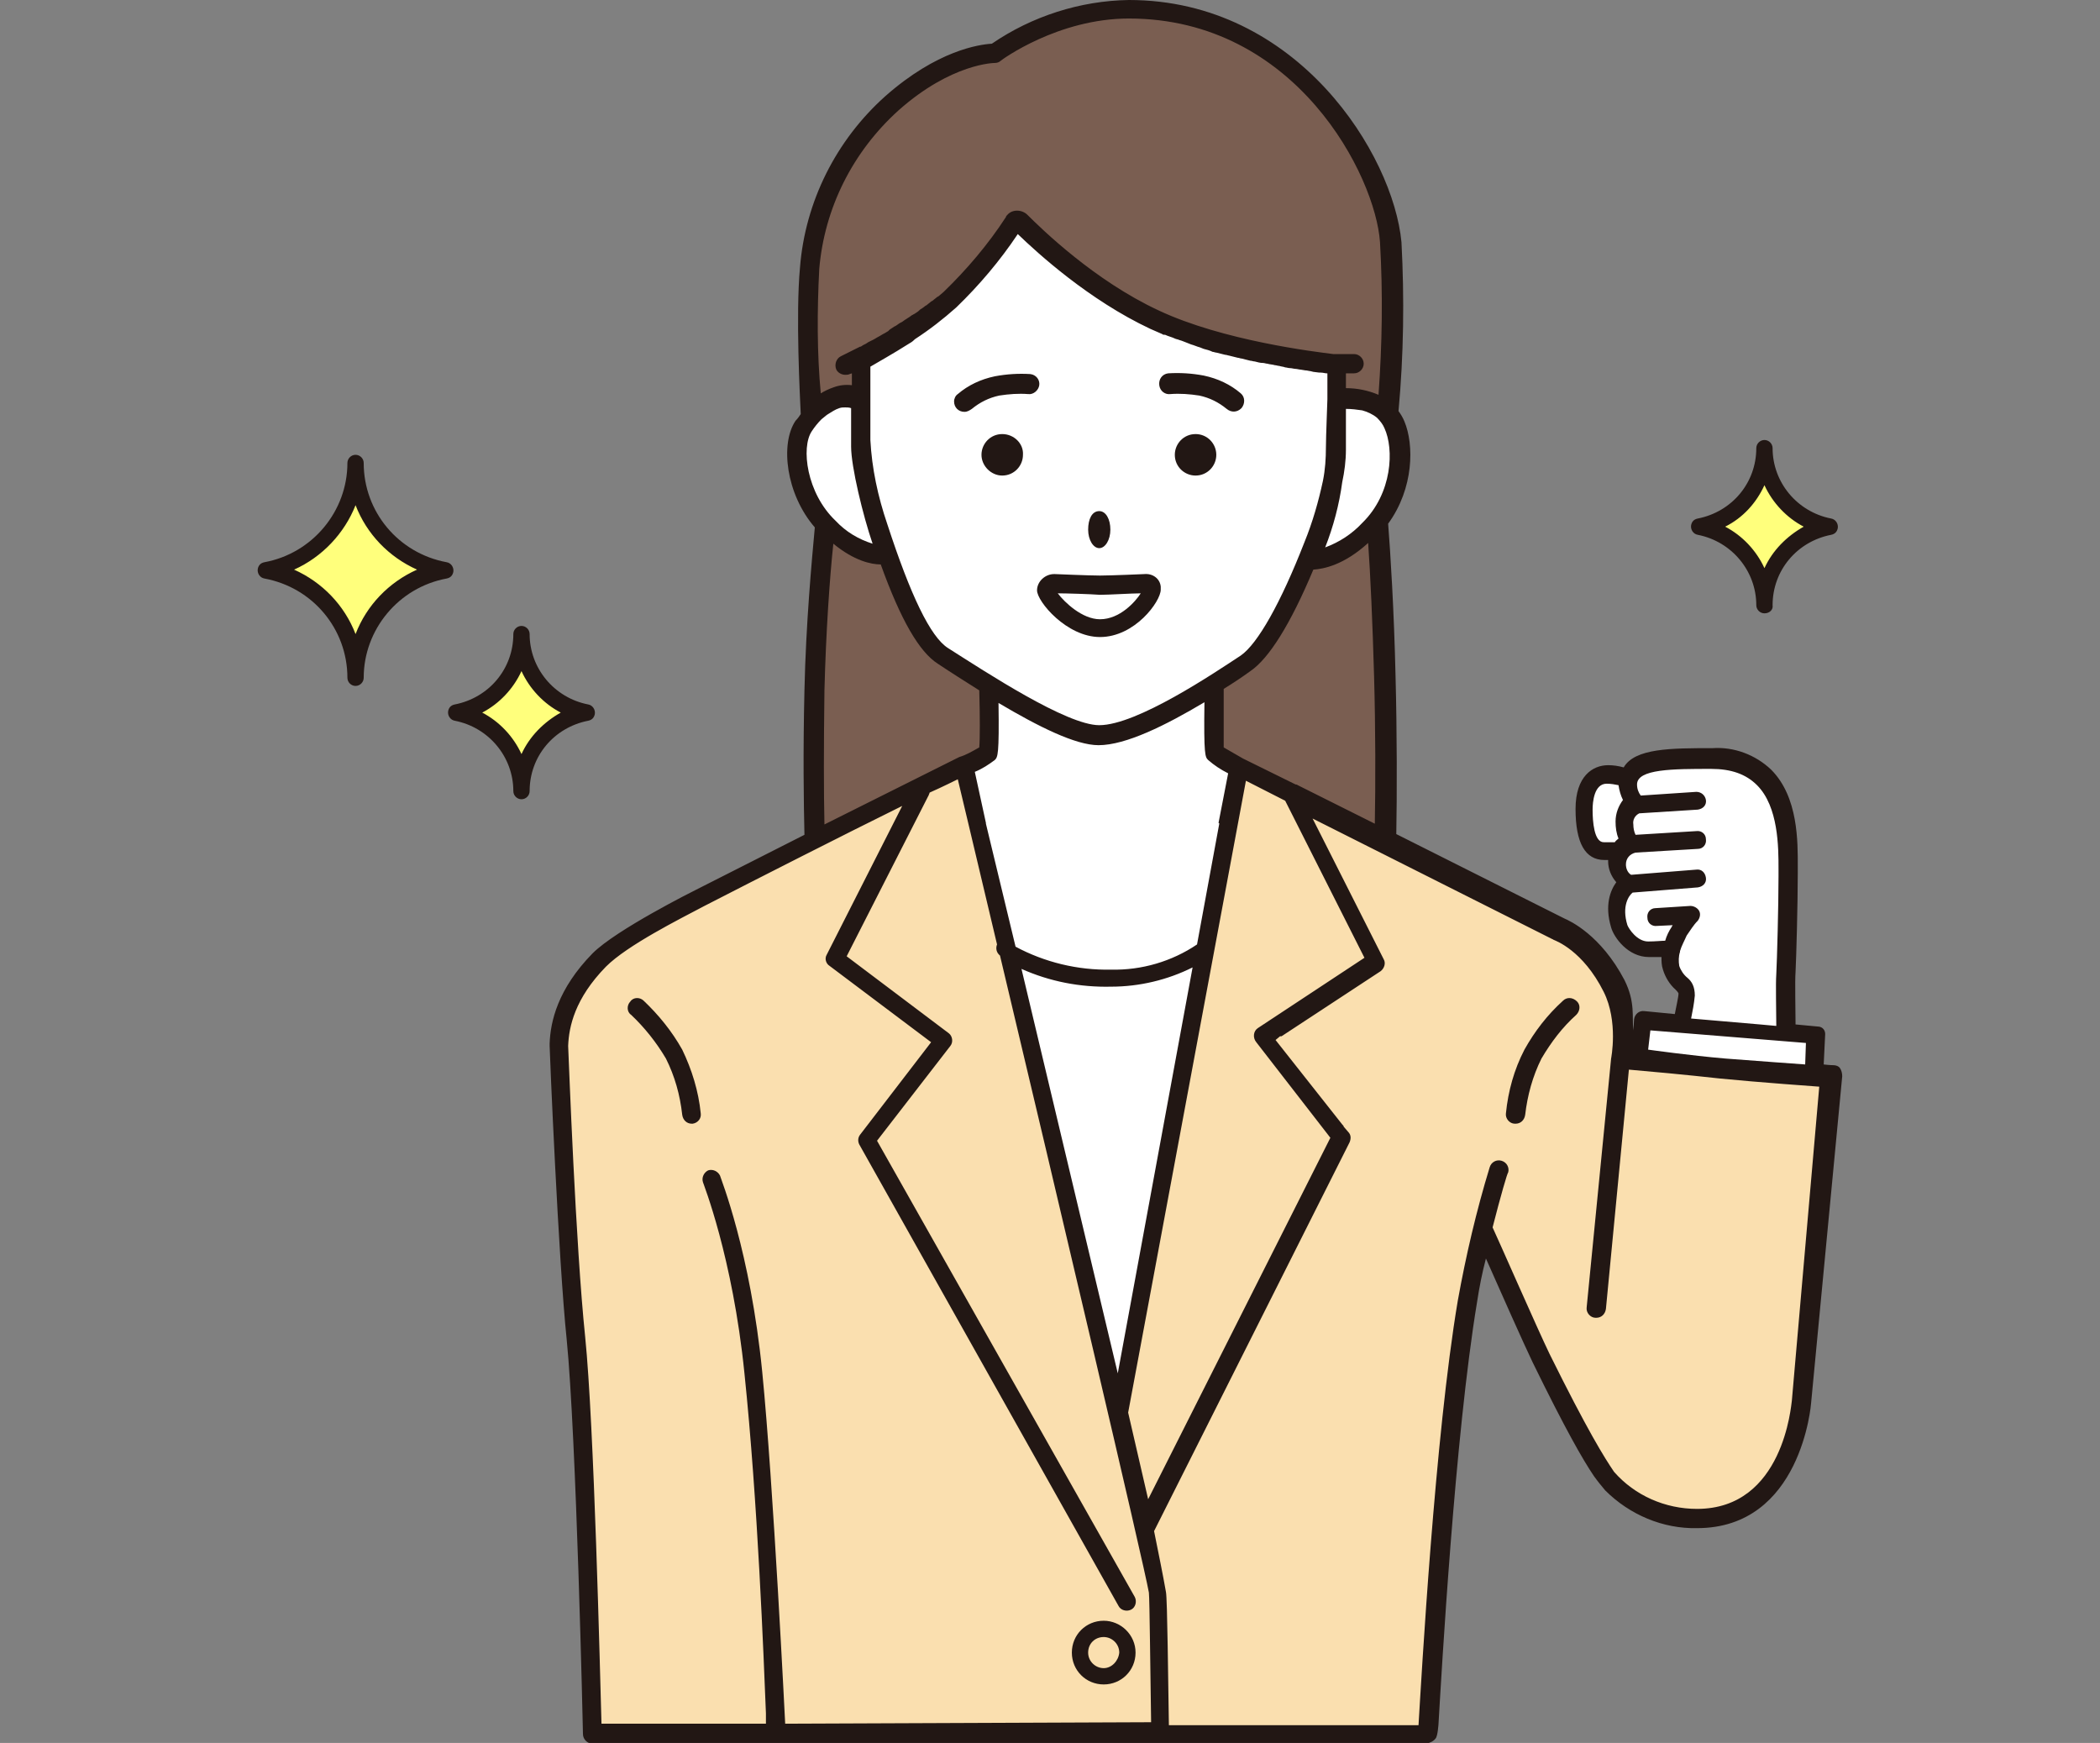 <?xml version="1.0" encoding="utf-8"?>
<!-- Generator: Adobe Illustrator 23.0.0, SVG Export Plug-In . SVG Version: 6.00 Build 0)  -->
<svg version="1.1" id="レイヤー_1" xmlns="http://www.w3.org/2000/svg" xmlns:xlink="http://www.w3.org/1999/xlink" x="0px"
	 y="0px" viewBox="0 0 283.5 235.3" style="enable-background:new 0 0 283.5 235.3;" xml:space="preserve">
<rect x="0" y="0" width="283.5" height="235.3" fill="#808080" stroke="none"/>
<style type="text/css">
	.st0{fill:#7A5E51;}
	.st1{fill:#FADFAF;}
	.st2{fill:#221714;}
	.st3{fill:#FFFFFF;}
	.st4{fill:#FFFF7C;}
</style>
<title>アートボード 12</title>
<path class="st0" d="M187.3,55.8c-0.8-0.8-1.9-1.4-3-1.7c-1.3-0.2-2.6-0.3-3.9-0.2v-4c0-0.4-0.3-0.7-0.6-0.7c-2.9-0.3-15.2-1.9-24-6
	C147,39,139.7,32,137.7,30.1c-0.2-0.2-0.6-0.2-0.8,0c0,0-0.1,0.1-0.1,0.1c-2.5,3.7-5.4,7.2-8.6,10.4c-3.7,3.4-9.7,6.9-11.5,7.9
	c-0.3,0.2-0.5,0.5-0.5,0.9l0,5.1c0,0-1.7-1.9-5.1,0.6c-0.4,0.3-1.6,1.3-1.6,1.3s-0.8-13-0.2-20c0.7-8.5,4.7-16.5,11.1-22.2
	c7.8-6.9,13.9-6.7,13.9-6.7c5.3-3.7,11.6-5.8,18.1-5.9c22.8,0,34.5,21.1,35.2,31.5C188.1,40.5,188,48.2,187.3,55.8z M185.7,68.3
	h-74.1c0,0-1.4,11.8-1.7,24.9c-0.2,9.2-0.1,16.4,0,20.6c0.7-1,38.7-19.2,38.7-19.2l38.3,18.7c0,0,0.2-9.7-0.1-22.1
	C186.6,78.7,185.7,68.3,185.7,68.3z"/>
<path class="st1" d="M232.7,144c-4.6-0.6-10.3-1.1-12.6-1.3c-0.3-3.7-1-7.4-2.2-9.9c-3.1-6.2-7.5-7.6-7.5-7.6l-43.2-21.7l-37.2-0.1
	l-35.5,17.8c0,0-10.6,5.2-13.7,8.3c-6.1,6.1-5.5,11.6-5.5,13.9c0,1.7,1.9,31.1,3.3,56.1c1,18.4,1.1,34.4,1.1,34.4H193
	c-0.2-0.1,1.4-25.9,3.3-44.5c1-9.9,2.4-17.2,4.1-22.6c1.3,2.8,6.7,14.6,7.9,17.1c1.2,2.3,5.2,10.4,5.2,10.4s4,10.7,15.2,10.7
	c13.1,0,14.1-14.6,14.1-14.6l4.6-45.3C247.4,145.1,239.5,144.8,232.7,144z"/>
<path class="st2" d="M94.6,150.3c-0.3-3-1.2-5.9-2.5-8.6c-1.4-2.5-3.2-4.7-5.2-6.6c-0.5-0.5-1.4-0.5-1.8,0.1
	c-0.5,0.5-0.5,1.4,0.1,1.8c0,0,0,0,0,0c1.8,1.7,3.4,3.7,4.7,5.9c1.2,2.4,1.9,4.9,2.2,7.6c0.1,0.7,0.6,1.2,1.3,1.2c0,0,0.1,0,0.1,0
	C94.2,151.6,94.7,151,94.6,150.3C94.6,150.3,94.6,150.3,94.6,150.3z"/>
<path class="st2" d="M211,135.1c-2.1,1.9-3.8,4.1-5.2,6.6c-1.4,2.7-2.2,5.6-2.5,8.6c-0.1,0.7,0.5,1.4,1.2,1.4c0,0,0,0,0,0
	c0,0,0.1,0,0.1,0c0.7,0,1.2-0.5,1.3-1.2c0.3-2.6,1-5.2,2.2-7.6c1.3-2.2,2.8-4.2,4.7-5.9c0.5-0.5,0.6-1.3,0.1-1.8
	C212.3,134.6,211.5,134.6,211,135.1L211,135.1z"/>
<path class="st2" d="M149,218.8c-2.4,0-4.3,1.9-4.3,4.3c0,2.4,1.9,4.3,4.3,4.3s4.3-1.9,4.3-4.3C153.3,220.7,151.3,218.8,149,218.8z
	 M149,225.2c-1.1,0-2.1-0.9-2.1-2.1s0.9-2.1,2.1-2.1c1.1,0,2.1,0.9,2.1,2.1l0,0C151,224.2,150.1,225.2,149,225.2
	C149,225.2,149,225.2,149,225.2L149,225.2z"/>
<path class="st3" d="M188.2,57.4c1.3,3.2,1.1,9.7-3.4,14.1c-4.7,4.6-8.1,4-8.1,4c1.7-3.3,2.8-6.9,3.2-10.6c-0.6,2.9-1.5,5.8-2.6,8.6
	c-2.3,5.9-5.8,13.7-9.1,15.9c-1.2,0.8-2.8,1.9-4.6,3c0.1,0,0.3,0,0.4-0.1c0,3.8-0.1,8.9,0.1,9.1c1,0.8,2.1,1.4,3.2,2l-3.8,19.3
	l-12.1,70.4l-21.4-89.8c1.2-0.5,2.3-1.1,3.3-1.8c0.2-0.2,0.2-5,0.1-8.8c0.2,0,0.4,0.1,0.6,0.1c0,0,0,0,0.1,0
	c-2.5-1.5-4.9-3.1-6.9-4.4c-2.9-1.9-5.5-8.1-7.4-13.4c-3-0.4-5.8-1.7-8-3.8c-4.2-4-5.3-10.9-3.4-13.8c3.9-5.8,7.6-3.2,7.6-3.2l0.1,0
	c0-2.6,0-5.1,0-5.1c0-0.4,0.2-0.7,0.5-0.9c1.8-1,7.8-4.5,11.5-7.9c3.2-3.2,6.1-6.6,8.6-10.4c0.2-0.3,0.6-0.4,0.8-0.2
	c0,0,0.1,0,0.1,0.1c2,2,9.3,9,18.1,13.1c8.8,4.1,21.1,5.7,24,6c0.4,0,0.7,0.4,0.6,0.7v4C180.4,53.9,186.3,53,188.2,57.4z
	 M243.1,139.5L243.1,139.5l-2-0.1l0,0c0,0-0.1-6.4,0-8.3c0.1-1.9,0.3-9.2,0.3-13.2c0-4.1,0.9-15.7-10.3-15.7c-5.9,0-10.8,0-11.2,2.9
	c-0.9-0.3-1.9-0.5-2.9-0.5c-2,0-3.2,1.7-3.2,4.7s0.5,5.7,2.7,5.7c0.8,0,1.5,0,2.1,0c-0.2,0.4-0.4,0.9-0.4,1.4c0,1.1,0.6,2.2,1.6,2.7
	c0,0-2.6,1.7-1.4,5.9c0.3,0.9,1.8,3.1,4,3.1c1.1,0,2.1,0,3.2-0.1c-0.3,0.9-0.4,1.8-0.2,2.7c0.4,1.8,2.1,2.5,2.1,3.4
	s-0.7,4.3-0.7,4.3c-2.8-0.3-5.2-0.6-5.2-0.6l-0.5,5.1c0,0,8.3,0.9,12.3,1.3c5.6,0.5,11.3,0.9,11.3,0.9l0.2-5.4
	C245,139.6,244.3,139.5,243.1,139.5L243.1,139.5z M220.5,113.5L220.5,113.5c0.1,0,0.1,0,0.1,0S220.5,113.5,220.5,113.5L220.5,113.5z
	 M220.6,108.5l0-0.7c0.1,0.2,0.3,0.3,0.5,0.5C220.9,108.3,220.7,108.4,220.6,108.5L220.6,108.5z M233.9,139c-1.7-0.1-4.5-0.4-7-0.7
	l13.8,1C238.8,139.3,236.4,139.2,233.9,139L233.9,139z"/>
<path class="st2" d="M248.4,144.2c-0.2-0.3-0.6-0.4-0.9-0.4c0,0-0.5,0-1.3-0.1l0.2-4.1c0-0.5-0.3-0.9-0.8-1l-3.2-0.3
	c0-1.9-0.1-5.8,0-7.1c0.1-1.9,0.3-9.2,0.3-13.3c0-0.3,0-0.6,0-0.9c0-3.3,0.1-9.4-3.6-13.1c-2.1-2-5-3.1-7.9-2.9
	c-5.6,0-10.5,0-12,2.6c-0.7-0.2-1.4-0.3-2.1-0.3c-2.1,0-4.4,1.5-4.4,5.9c0,4.6,1.3,6.9,3.9,6.9c0.2,0,0.3,0,0.5,0c0,0.1,0,0.1,0,0.2
	c0,1,0.4,2,1.1,2.8c-0.8,1.1-1.6,3.1-0.7,6.1c0.4,1.4,2.3,4,5.1,4c0.7,0,1.2,0,1.7,0c0,0.6,0,1.1,0.2,1.7c0.3,1,0.9,2,1.7,2.7
	c0.1,0.1,0.3,0.3,0.4,0.5c0,0.5-0.3,1.7-0.5,2.8l-4.1-0.4c-0.7-0.1-1.3,0.4-1.4,1.1c0,0,0,0,0,0l-0.1,1.5c-0.2-1.8,0.3-3.8-1.2-6.8
	c-3.2-6.1-7.4-8-8.1-8.3l-22.7-11.4c0.1-5.3,0.1-13.7-0.1-21.3c-0.2-8.9-0.7-16.8-1-20.6c3.5-4.8,3.5-10.7,2.2-13.8
	c-0.2-0.5-0.5-1-0.8-1.4c0.7-7.6,0.8-15.2,0.4-22.8C188.1,20.9,175.2,0,152.4,0c-6.6,0.1-13.1,2.2-18.5,5.9
	c-1.7,0.1-7.4,0.9-14.4,7.1c-6.6,5.9-10.8,14.2-11.5,23.1c-0.6,6.4,0,17.6,0.1,19.8c-0.2,0.3-0.4,0.6-0.7,0.9
	c-2.1,3.1-1.3,9.9,2.6,14.4c-0.4,4.4-1.2,12.9-1.4,22c-0.2,8.4-0.1,15.2,0,19.5L94,120.1c-0.4,0.2-10.8,5.4-14,8.6
	c-4.7,4.8-5.7,9.2-5.8,12.2c0,0.1,0,0.2,0,0.3v0c0,0.7,1.2,29.1,2.3,39.6c1.3,13,2.2,52.9,2.2,53.3c0,0.7,0.6,1.3,1.3,1.3h112.5
	c0.5-0.1,1-0.3,1.3-0.7c0.3-0.3,0.4-2,0.4-2c0.4-6.7,2.2-38.8,5.2-56.9c0.3-2,0.7-4,1.2-5.9c1.9,4.3,5.1,11.5,6.3,14
	c4.4,9,6.8,13.2,8.3,15.4c0.5,0.7,1,1.3,1.5,1.9c3.3,3.3,7.8,5.2,12.4,5.1c14.1,0,15.4-16.8,15.4-16.9l4.2-44.1
	C248.7,144.9,248.6,144.5,248.4,144.2z M218.1,110.9c0,0.8,0.1,1.6,0.4,2.3c-0.2,0.2-0.4,0.3-0.5,0.5c-0.4,0-0.9,0-1.5,0
	c-1.3,0-1.5-2.8-1.5-4.4c0-1,0.2-3.5,1.9-3.5c0.6,0,1.1,0.1,1.6,0.2c0.1,0.7,0.3,1.4,0.6,2C218.5,108.8,218.1,109.8,218.1,110.9
	L218.1,110.9z M227.8,132c-0.5-0.4-0.9-1-1.1-1.6c-0.1-0.6-0.1-1.3,0.1-1.9c0,0,0-0.1,0-0.1c0,0,0,0,0,0c0.2-0.7,0.6-1.4,0.9-2.1
	c0.5-0.7,0.9-1.4,1.5-2c0.3-0.4,0.4-0.9,0.2-1.3c-0.2-0.4-0.7-0.7-1.2-0.7l-4.7,0.3c-0.7,0-1.2,0.6-1.1,1.3c0,0.7,0.6,1.2,1.3,1.1
	c0,0,0,0,0,0l2.1-0.1c0,0.1-0.1,0.1-0.1,0.2c-0.4,0.6-0.7,1.2-0.9,1.9c-0.5,0-1.3,0.1-2.3,0.1c-1.5,0-2.6-1.7-2.8-2.2
	c-0.8-2.6,0.2-4,0.7-4.4l8.8-0.7c0.7-0.1,1.2-0.6,1.1-1.3c-0.1-0.7-0.6-1.2-1.3-1.1l-8.8,0.7c-0.5-0.3-0.7-0.9-0.7-1.4
	c0-0.8,0.5-1.4,1.3-1.6l8.4-0.5c0.7,0,1.2-0.6,1.1-1.3c0-0.7-0.6-1.2-1.3-1.1l-8.2,0.5c-0.2-0.4-0.3-0.9-0.3-1.4
	c-0.1-0.6,0.2-1.2,0.8-1.5l7.9-0.5c0.7-0.1,1.2-0.6,1.1-1.3c-0.1-0.6-0.6-1.1-1.3-1.1l-7.5,0.5c-0.3-0.4-0.5-0.9-0.5-1.5
	c0-2.1,4.9-2.1,10-2.1c2.7,0,4.7,0.7,6.2,2.2c2.9,2.9,2.9,8.4,2.9,11.3c0,0.4,0,0.7,0,1c0,4-0.2,11.3-0.3,13.2c-0.1,1.4,0,5,0,7
	l-2.2-0.2l-9.3-0.8c0.2-1,0.4-2,0.5-3.1C228.8,133.2,228.4,132.5,227.8,132z M222.8,139.1l21,1.7l-0.1,2.9c0,0-7-0.5-10.8-0.8
	c-4.7-0.4-10.4-1.2-10.4-1.2L222.8,139.1z M183.9,70.6c-1.4,1.5-3.1,2.6-5,3.3c1.1-2.8,1.9-5.8,2.3-8.8c0.3-1.4,0.5-2.9,0.5-4.4
	v-5.5c0.8,0,1.5,0.1,2.2,0.2c0.7,0.2,1.4,0.5,2,1c0.4,0.4,0.8,0.9,1,1.4C188.2,60.6,188,66.6,183.9,70.6z M169.6,140.7l10,12.9
	L155,202.4c-0.9-4-2.7-11.6-2.7-11.7l15.9-85.3l5.3,2.7l10.7,21.2l-14.4,9.5C169.2,139.2,169.1,140.1,169.6,140.7
	C169.6,140.6,169.6,140.6,169.6,140.7L169.6,140.7z M131.6,104.2c1-0.4,1.9-1,2.7-1.6c0.4-0.4,0.6-0.7,0.5-7.7
	c5.4,3.2,10.4,5.7,13.5,5.7c3.7,0,9.1-2.7,14.3-5.8c-0.1,7.2,0.1,7.4,0.5,7.8c0.8,0.7,1.7,1.3,2.7,1.8l-1.3,6.7c0,0,0.1,0,0.1,0.1
	l-3,16.3c-3.4,2.3-7.5,3.5-11.6,3.4c-4.5,0.1-9-1-12.9-3.1l-4-16.6c0,0,0,0,0-0.1L131.6,104.2z M118.9,76.2
	c2.7,7.5,5.2,11.8,7.7,13.4c1.8,1.2,3.7,2.4,5.6,3.6c0.1,3.5,0.1,6.6,0,7.7c-0.9,0.5-1.7,1-2.7,1.3c0,0,0,0,0,0s0,0,0,0l-18.2,9.1
	c-0.1-4.3-0.1-10.5,0-18.1c0.2-7.8,0.7-15.1,1.2-19.8C115.3,75.7,117.6,76.2,118.9,76.2L118.9,76.2z M117.5,59.4l0-9.9
	c1-0.6,3-1.7,5.2-3.1c0.2-0.1,0.5-0.3,0.7-0.5l0.1-0.1c2-1.3,3.8-2.7,5.6-4.3c3.1-3,5.9-6.3,8.3-9.9c2.7,2.6,9.6,8.9,17.9,12.8
	c0.5,0.2,1.1,0.5,1.6,0.7c0.1,0.1,0.2,0.1,0.4,0.1c0.4,0.2,0.9,0.3,1.3,0.5c0.2,0.1,0.4,0.1,0.6,0.2c0.4,0.1,0.8,0.3,1.1,0.4
	c0.2,0.1,0.3,0.1,0.5,0.2c0.4,0.1,0.8,0.3,1.2,0.4c0.2,0.1,0.3,0.1,0.5,0.2c0.4,0.1,0.8,0.2,1.2,0.4c0.2,0,0.3,0.1,0.5,0.1
	c0.4,0.1,0.8,0.2,1.2,0.3c0.2,0,0.4,0.1,0.5,0.1c0.4,0.1,0.8,0.2,1.2,0.3c0.2,0,0.3,0.1,0.5,0.1c0.4,0.1,0.8,0.2,1.2,0.3
	c0.2,0,0.4,0.1,0.6,0.1c0.4,0.1,0.7,0.2,1.1,0.2c0.2,0,0.4,0.1,0.6,0.1c0.3,0.1,0.7,0.1,1,0.2c0.2,0,0.4,0.1,0.6,0.1
	c0.3,0.1,0.6,0.1,0.8,0.2c0.2,0,0.4,0.1,0.7,0.1c0.2,0,0.5,0.1,0.7,0.1c0.2,0,0.5,0.1,0.7,0.1l0.6,0.1c0.3,0,0.5,0.1,0.7,0.1
	l0.4,0.1l0.8,0.1l0.2,0c0.3,0,0.6,0.1,0.8,0.1h0c0,0,0,0,0.1,0v3.5c0,0.4-0.2,5-0.2,6.5c0,1.5-0.1,3-0.4,4.5
	c-0.6,2.8-1.4,5.6-2.5,8.3c-3.2,8.2-6.3,13.7-8.6,15.3c-3.5,2.3-14,9.4-19.1,9.4c-4.4,0-15.2-7.1-20.4-10.4
	c-2.4-1.5-5.1-7.2-8.2-16.7C118.5,67,117.7,63.2,117.5,59.4L117.5,59.4z M150,133.2c3.8,0,7.6-0.9,11-2.6l-10.1,54.8l-13-54.6
	C141.7,132.5,145.8,133.3,150,133.2L150,133.2z M174.9,105.9l-7.1-3.5l0,0c-0.9-0.5-1.7-1-2.6-1.5c0-1.1,0-4.3,0-7.9
	c1.3-0.8,2.5-1.6,3.6-2.4c2.5-1.7,5.4-6.3,8.5-13.7c1.4-0.1,4.1-0.6,7.4-3.6c0.3,4.2,0.6,10.8,0.8,18c0.2,7,0.2,14.6,0.1,19.9
	l-10.4-5.2C175.2,106,175.1,105.9,174.9,105.9L174.9,105.9z M110.6,36.3c0.7-8.2,4.5-15.8,10.7-21.4c7.2-6.4,13-6.4,13-6.4
	c0.3,0,0.6-0.1,0.8-0.3c0.1-0.1,7.7-5.7,17.3-5.7c22.6,0,33.3,21.3,33.9,30.2c0.4,6.9,0.3,13.7-0.2,20.6c-1.4-0.6-2.9-0.9-4.4-0.9
	v-2h1.1c0.7,0,1.3-0.6,1.3-1.3c0-0.7-0.6-1.3-1.3-1.3c0,0,0,0,0,0H180c0,0,0,0,0,0c-2.4-0.3-14.9-1.8-23.6-5.9
	c-8.6-4-15.7-10.9-17.7-12.9c-0.7-0.7-2-0.8-2.7,0c-0.1,0.1-0.2,0.2-0.2,0.3c-2.4,3.7-5.3,7.1-8.4,10.1c-0.2,0.2-0.5,0.4-0.7,0.6
	c-0.1,0-0.1,0.1-0.2,0.1c-0.2,0.2-0.4,0.3-0.6,0.5c-0.1,0-0.1,0.1-0.2,0.1c-0.2,0.2-0.4,0.3-0.6,0.5c-0.1,0-0.1,0.1-0.2,0.1
	c-0.2,0.2-0.4,0.3-0.7,0.5c0,0-0.1,0.1-0.1,0.1c-0.2,0.2-0.4,0.3-0.7,0.5c-0.1,0-0.1,0.1-0.2,0.1c-0.2,0.1-0.4,0.3-0.6,0.4l-0.3,0.2
	c-0.2,0.1-0.4,0.3-0.6,0.4l-0.2,0.1c-0.2,0.1-0.4,0.3-0.6,0.4l-0.2,0.1l-0.6,0.4l-0.2,0.2c-0.2,0.1-0.3,0.2-0.5,0.3l-0.2,0.1
	c-0.2,0.1-0.3,0.2-0.5,0.3c-0.1,0-0.1,0.1-0.2,0.1c-0.2,0.1-0.3,0.2-0.5,0.3c-0.1,0-0.1,0.1-0.2,0.1l-0.4,0.2l-0.2,0.1l-0.3,0.2
	l-0.2,0.1l-0.2,0.1l-0.3,0.2l-0.1,0l-2.6,1.3c-0.6,0.3-0.9,1.1-0.6,1.8c0.2,0.4,0.7,0.7,1.2,0.7c0.2,0,0.4,0,0.6-0.1l0.3-0.1l0,1.6
	c-0.9-0.1-1.7,0-2.5,0.3c-0.6,0.2-1.2,0.5-1.7,0.8C110.3,47.8,110.3,42,110.6,36.3z M109.6,58.2c0.4-0.6,0.8-1.1,1.3-1.6
	c0.4-0.3,0.7-0.6,0.9-0.7c0.5-0.3,0.9-0.6,1.5-0.8c0.3-0.1,0.5-0.1,0.8-0.1c0.3,0,0.5,0,0.8,0.1c0,1.4,0,4.1,0,5.2
	c0,2.7,1.6,9.3,2.9,13.1c-1.9-0.6-3.6-1.6-5-3.1C108.9,66.6,108.1,60.4,109.6,58.2L109.6,58.2z M106,232.7c0,0-1.6-32.4-3.1-47.5
	c-1.6-16.2-5.6-26.1-5.7-26.5c-0.3-0.6-1-0.9-1.6-0.7c-0.6,0.3-0.9,1-0.7,1.6c0,0.1,4,10,5.6,25.8c1.8,17.3,2.6,38.5,2.9,45.9v1.4
	H81.2c-0.2-7-1-40.4-2.2-52.2c-1.3-12.5-2.2-37.2-2.3-39.3c0.1-2.6,0.9-6.4,5.1-10.7c2.9-2.9,9.9-6.4,13.3-8.2
	c7.2-3.7,19-9.7,26.7-13.5l-10.2,20.1c-0.3,0.5-0.1,1.2,0.4,1.5l13.7,10.3l-9.6,12.5c-0.3,0.4-0.3,0.9-0.1,1.3l35,62.3
	c0.3,0.6,1.1,0.8,1.7,0.5c0.6-0.3,0.8-1.1,0.5-1.7l0,0L118.4,154l9.9-12.8c0.4-0.5,0.3-1.3-0.2-1.7c0,0,0,0,0,0l-13.8-10.4
	l11.1-21.8c0-0.1,0.1-0.2,0.1-0.3c1.6-0.7,3.8-1.8,3.8-1.8s2.2,9.2,5.3,22.3c-0.2,0.5-0.1,1.1,0.4,1.5c7.4,31.1,19.4,82,20.1,86
	c0.1,0.8,0.2,11.4,0.3,17.5L106,232.7z M241.9,189.1c-0.1,0.5-1.1,14.6-12.8,14.6c-4.3,0-8.4-1.8-11.2-5c-1.3-1.9-3.6-5.6-8.7-15.9
	c-1.6-3.3-6.9-15.4-7.7-17.1c1.1-4.3,2-7.4,2.1-7.4c0.2-0.7-0.2-1.4-0.9-1.6c-0.7-0.2-1.4,0.2-1.6,0.9l0,0c-1.8,5.9-3.2,11.9-4.3,18
	c-3.1,18.4-4.9,50.8-5.3,57.3h-33.7c-0.1-5.4-0.2-17.2-0.4-18c-0.4-2.3-1-5.2-1.6-8.2l26.4-52.5c0.2-0.5,0.2-1-0.2-1.4l-0.6-0.7
	c0-0.1-0.1-0.2-0.2-0.3l-9-11.4l0.6-0.5c0.1,0,0.1,0,0.2,0l13.4-8.8c0.5-0.4,0.7-1.1,0.4-1.6l-9.6-19l32.4,16.3
	c0.1,0,0.1,0.1,0.2,0.1c0.2,0.1,3.9,1.4,6.7,7c2,4,1,9,1,9c0,0,0,0,0,0v0l-3.3,33.6c-0.1,0.7,0.5,1.4,1.2,1.4c0,0,0.1,0,0.1,0
	c0.7,0,1.2-0.5,1.3-1.2l3.1-32.3c2.4,0.2,7.8,0.7,12.3,1.2c5,0.5,13.4,1.1,13.4,1.1L241.9,189.1z"/>
<path class="st2" d="M149.9,71.5c0,1.4-0.7,2.5-1.5,2.5c-0.8,0-1.5-1.1-1.5-2.5s0.5-2.5,1.5-2.5C149.3,69,149.9,70.1,149.9,71.5z
	 M148.5,86c-4.5,0-8.5-4.8-8.5-6.3c0-1.2,1.1-2.2,2.3-2.2c0,0,0.1,0,0.1,0c0.1,0,4.6,0.2,6.1,0.2c1.5,0,6-0.2,6-0.2l0,0
	c1.1-0.1,2.1,0.6,2.2,1.7c0,0.1,0,0.3,0,0.4C156.7,81.2,153.2,86,148.5,86z M142.8,80.1c0.9,1.2,3.3,3.5,5.7,3.5
	c2.7,0,4.8-2.4,5.5-3.5c-1.2,0-4.3,0.2-5.5,0.2C147.2,80.2,143.9,80.1,142.8,80.1z M130.2,55.6c-0.8,0-1.4-0.6-1.4-1.4
	c0-0.4,0.2-0.8,0.5-1c1.4-1.2,3.1-2,5-2.4c1.6-0.3,3.2-0.4,4.8-0.3c0.8,0.1,1.3,0.8,1.2,1.5s-0.8,1.3-1.5,1.2
	c-1.3-0.1-2.6,0-3.9,0.2c-1.4,0.3-2.6,0.9-3.7,1.8C130.9,55.4,130.6,55.6,130.2,55.6z M167.6,55.1c0.5-0.6,0.5-1.5-0.1-2
	c0,0,0,0,0,0c-1.4-1.2-3.1-2-5-2.4c-1.6-0.3-3.2-0.4-4.8-0.3c-0.8,0.1-1.3,0.8-1.2,1.6c0.1,0.8,0.8,1.3,1.5,1.2
	c1.3-0.1,2.6,0,3.9,0.2c1.4,0.3,2.6,0.9,3.7,1.8C166.2,55.7,167,55.7,167.6,55.1L167.6,55.1z M135.3,58.6c-1.6,0-2.8,1.3-2.8,2.8
	s1.3,2.8,2.8,2.8c1.6,0,2.8-1.3,2.8-2.8c0,0,0,0,0,0C138.2,59.9,136.9,58.6,135.3,58.6z M161.4,58.6c-1.6,0-2.8,1.3-2.8,2.8
	c0,1.6,1.3,2.8,2.8,2.8c1.6,0,2.8-1.3,2.8-2.8c0,0,0,0,0,0C164.2,59.9,163,58.6,161.4,58.6L161.4,58.6L161.4,58.6z"/>
<path class="st4" d="M48,62.3c0,7.1-5.1,13.3-12.1,14.6l0,0c7,1.3,12.1,7.4,12.1,14.5c0-7.1,5.1-13.3,12.1-14.5l0,0
	C53.1,75.6,48,69.5,48,62.3z"/>
<path class="st2" d="M48,92.6c-0.6,0-1.1-0.5-1.1-1.1c0-6.6-4.7-12.2-11.2-13.4c-0.6-0.1-1-0.7-0.9-1.3c0.1-0.5,0.4-0.8,0.9-0.9
	c6.5-1.2,11.2-6.9,11.2-13.4c0-0.6,0.5-1.1,1.1-1.1c0.6,0,1.1,0.5,1.1,1.1c0,6.6,4.7,12.2,11.2,13.4c0.6,0.1,1,0.7,0.9,1.3
	c-0.1,0.5-0.4,0.8-0.9,0.9c-6.5,1.2-11.2,6.9-11.2,13.4C49.1,92.1,48.6,92.6,48,92.6z M39.7,76.9c3.8,1.7,6.8,4.8,8.3,8.7
	c1.5-3.9,4.5-7,8.3-8.7c-3.8-1.7-6.8-4.8-8.3-8.7C46.5,72,43.5,75.2,39.7,76.9z"/>
<path class="st4" d="M70.4,85.6c0,5.2-3.7,9.6-8.8,10.6l0,0c5.1,0.9,8.8,5.4,8.8,10.6c0-5.2,3.7-9.6,8.8-10.6l0,0
	C74.1,95.3,70.4,90.8,70.4,85.6z"/>
<path class="st2" d="M70.4,107.9c-0.6,0-1.1-0.5-1.1-1.1c0-4.6-3.3-8.6-7.9-9.5c-0.6-0.1-1-0.7-0.9-1.3c0.1-0.5,0.4-0.8,0.9-0.9
	c4.6-0.9,7.9-4.8,7.9-9.5c0-0.6,0.5-1.1,1.1-1.1s1.1,0.5,1.1,1.1l0,0c0,4.6,3.3,8.6,7.9,9.5c0.6,0.1,1,0.7,0.9,1.3
	c-0.1,0.5-0.4,0.8-0.9,0.9c-4.6,0.9-7.9,4.8-7.9,9.5C71.5,107.4,71,107.9,70.4,107.9z M65.1,96.2c2.3,1.2,4.2,3.2,5.3,5.6
	c1.1-2.4,3-4.3,5.3-5.6c-2.3-1.2-4.2-3.2-5.3-5.6C69.3,93,67.4,95,65.1,96.2L65.1,96.2z"/>
<path class="st4" d="M238.2,60.5c0,5.2-3.7,9.6-8.8,10.6l0,0c5.1,0.9,8.8,5.4,8.8,10.6c0-5.2,3.7-9.6,8.8-10.6l0,0
	C241.9,70.1,238.2,65.7,238.2,60.5z"/>
<path class="st2" d="M238.2,82.8c-0.6,0-1.1-0.5-1.1-1.1c0-4.6-3.3-8.6-7.9-9.5c-0.6-0.1-1-0.7-0.9-1.3c0.1-0.5,0.4-0.8,0.9-0.9
	c4.6-0.9,7.9-4.8,7.9-9.5c0-0.6,0.5-1.1,1.1-1.1c0.6,0,1.1,0.5,1.1,1.1c0,0,0,0,0,0c0,4.6,3.3,8.6,7.9,9.5c0.6,0.1,1,0.7,0.9,1.3
	c-0.1,0.5-0.4,0.8-0.9,0.9c-4.6,0.9-7.9,4.8-7.9,9.5C239.4,82.3,238.9,82.8,238.2,82.8z M232.9,71.1c2.3,1.2,4.2,3.2,5.3,5.6
	c1.1-2.4,3-4.3,5.3-5.6c-2.3-1.2-4.2-3.2-5.3-5.6C237.1,67.9,235.3,69.9,232.9,71.1L232.9,71.1z"/>
</svg>
